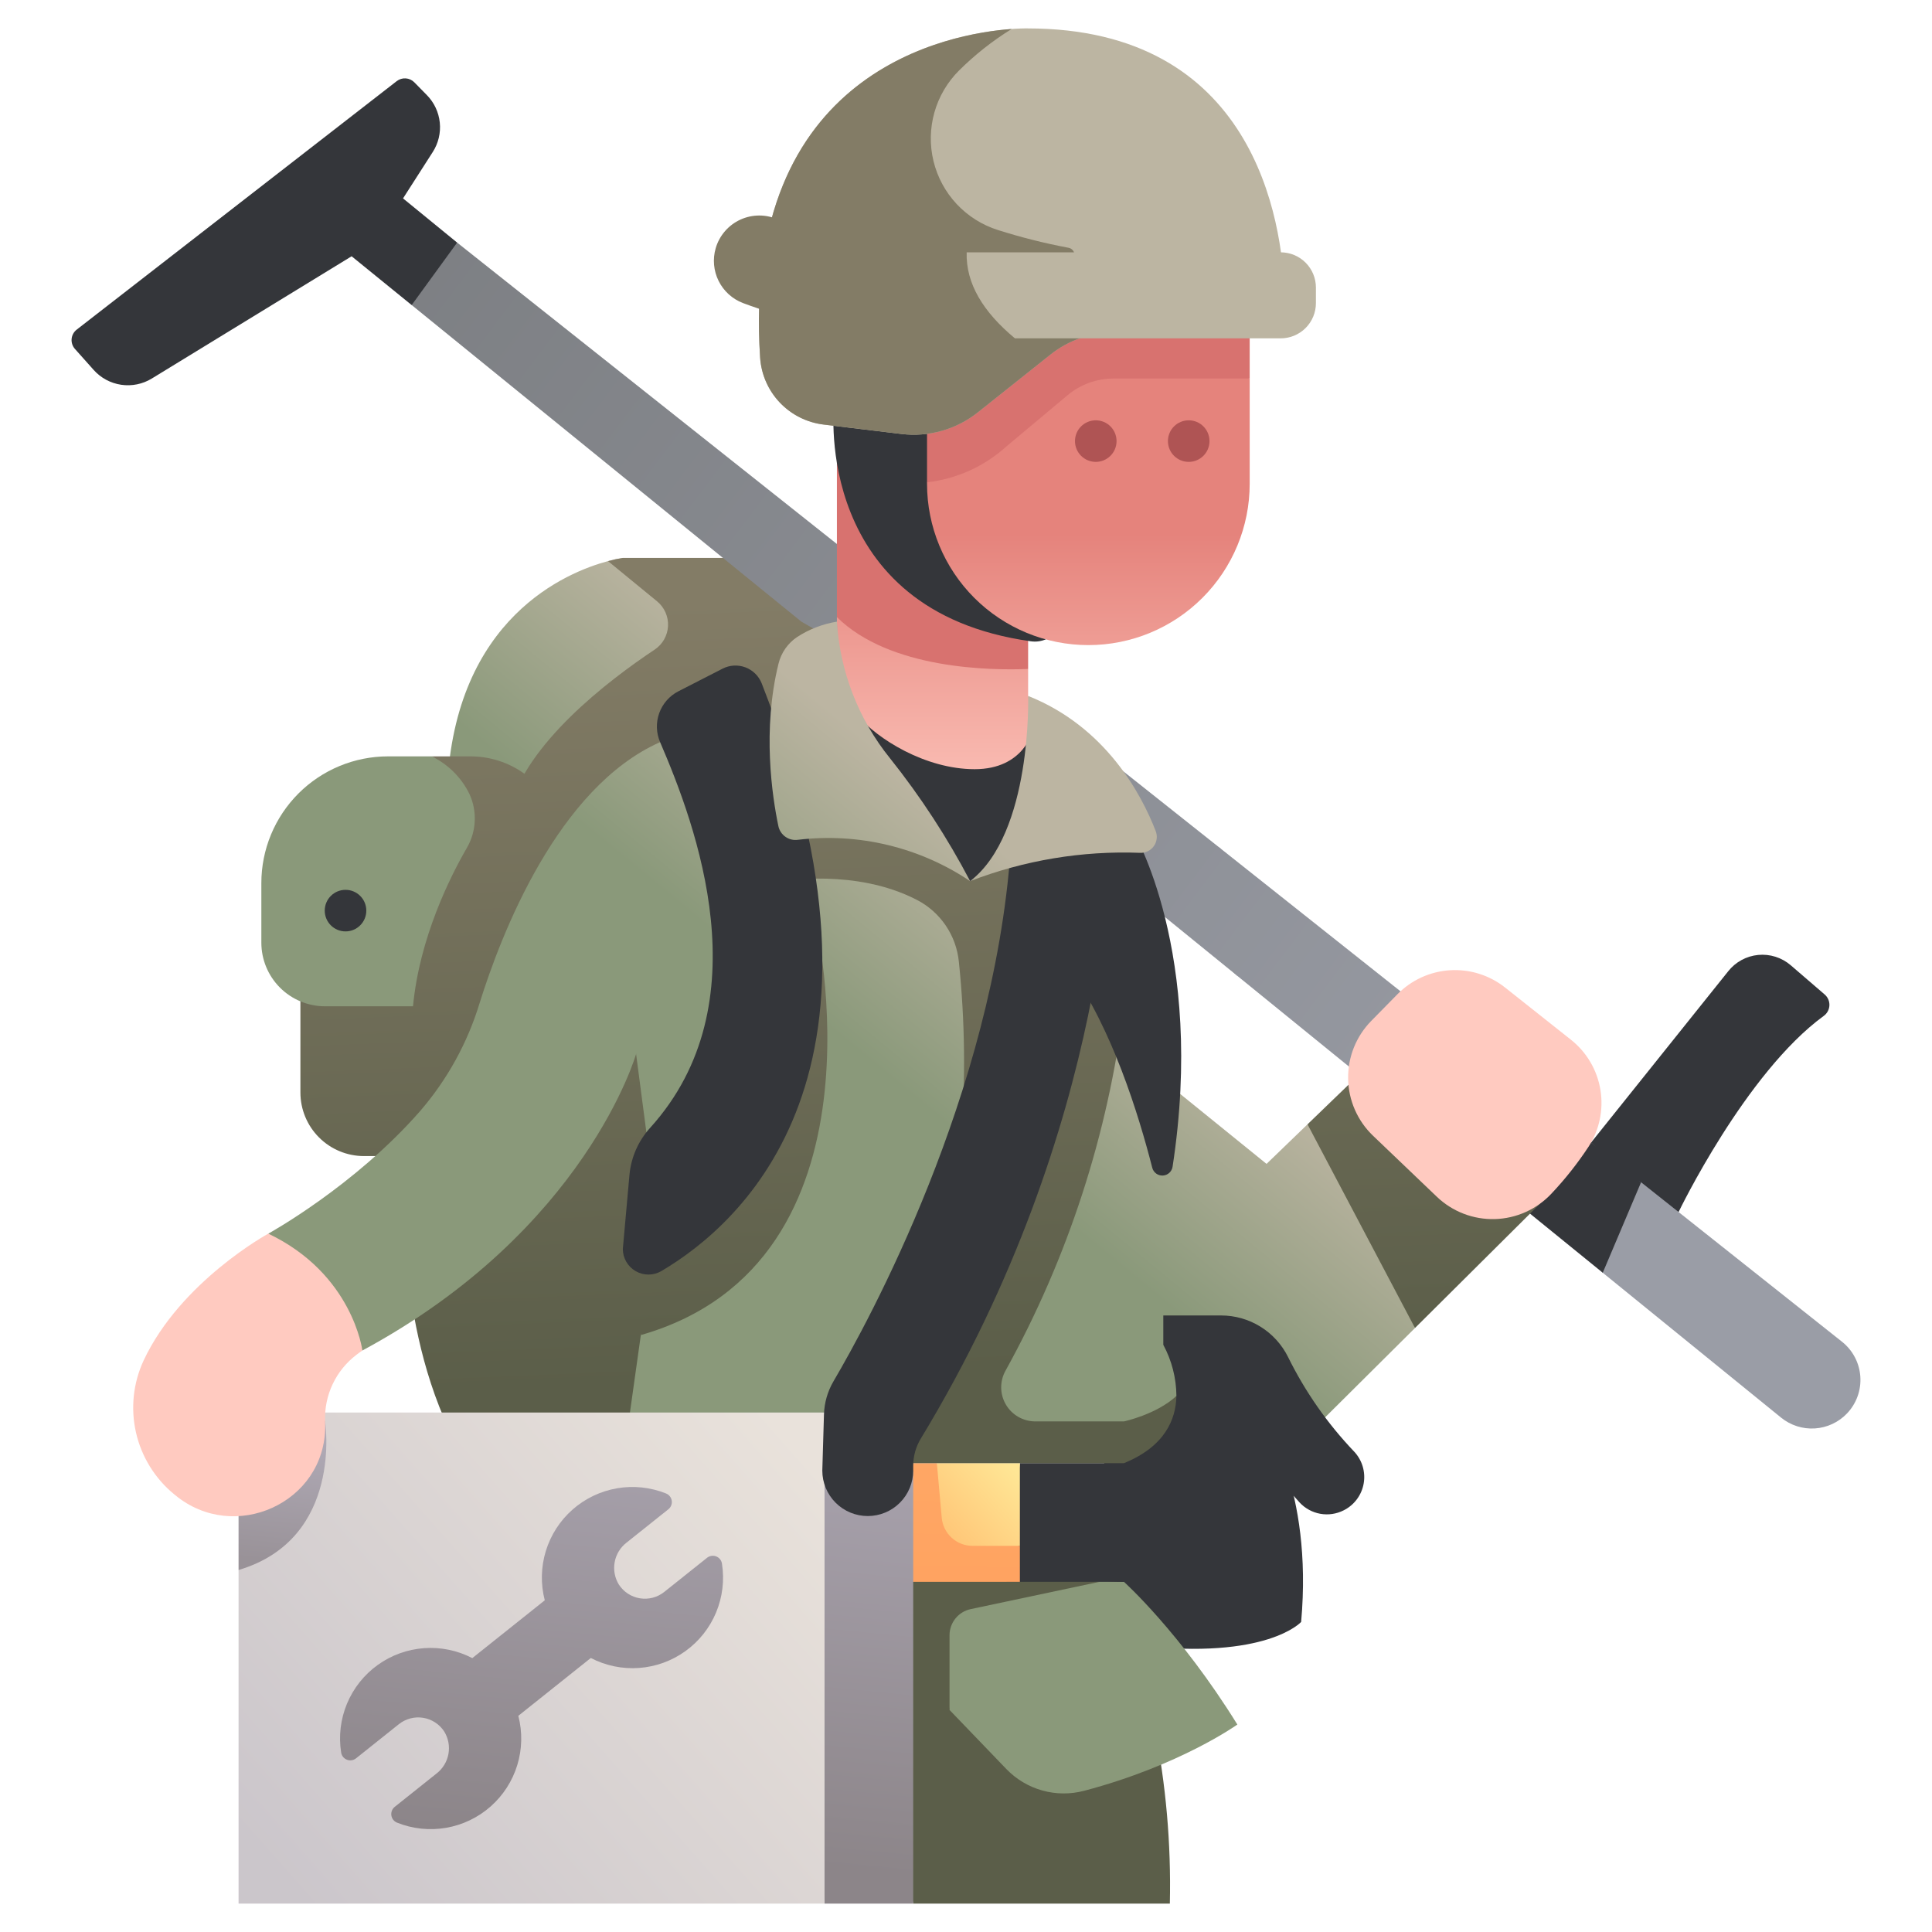 <svg width="512" height="512" viewBox="0 0 512 512" fill="none" xmlns="http://www.w3.org/2000/svg">
<path d="M305.491 284.021L335.646 308.441L346.503 297.958C359.389 313.946 369.062 332.274 374.989 351.934L348.184 378.577L297.856 346.424L305.491 284.021Z" fill="url(#paint0_linear_142_2)"/>
<path d="M118.495 208.968C120.505 163.667 150.269 151.603 161.13 148.7C162.42 148.34 163.732 148.058 165.057 147.857C165.057 147.857 199.929 155.677 172.99 197.593C146.051 239.509 118.495 225.042 118.495 225.042V208.968Z" fill="url(#paint1_linear_142_2)"/>
<path d="M107.327 318.46L118.495 302.226V237.327L134.943 214.603C139.38 197.078 160.918 180.531 173.512 172.137C174.546 171.445 175.403 170.52 176.014 169.436C176.626 168.353 176.975 167.141 177.035 165.898C177.094 164.656 176.861 163.416 176.356 162.28C175.85 161.143 175.085 160.14 174.122 159.352L161.132 148.701C162.423 148.342 163.735 148.06 165.06 147.857H228.487L185.829 386.388L125.714 390.7C105.238 360.409 107.327 318.46 107.327 318.46Z" fill="url(#paint2_linear_142_2)"/>
<path d="M483.337 269.205C483.777 268.883 484.138 268.465 484.393 267.984C484.649 267.502 484.792 266.969 484.812 266.424C484.833 265.879 484.729 265.337 484.51 264.838C484.291 264.339 483.962 263.895 483.548 263.541L474.57 255.809C473.39 254.792 472.016 254.025 470.531 253.554C469.046 253.082 467.482 252.917 465.931 253.067C464.381 253.216 462.877 253.679 461.51 254.426C460.143 255.173 458.941 256.189 457.978 257.413L421.65 302.792C430.136 311.225 438.475 319.227 444.841 321.203C444.841 321.203 462.536 284.371 483.337 269.205Z" fill="#34363A"/>
<path d="M488.159 355.581L434.902 313.312C411.217 300.705 390.027 283.886 372.373 263.68L323.543 224.926C284.327 198.272 248.314 172.07 226.436 147.854L121.142 64.286C118.039 65.987 115.35 68.354 113.269 71.216C111.187 74.079 109.765 77.366 109.104 80.843L212.373 164.744C243.479 182.233 284.916 218.955 327.969 258.664L360.77 285.318C382.497 297.599 403.765 315.656 424.745 337.289L472.01 375.689C474.525 377.732 477.717 378.754 480.951 378.55C484.184 378.347 487.223 376.934 489.463 374.593C490.702 373.297 491.658 371.756 492.268 370.07C492.878 368.383 493.13 366.588 493.007 364.799C492.885 363.01 492.39 361.266 491.555 359.679C490.72 358.092 489.564 356.696 488.159 355.581Z" fill="url(#paint3_linear_142_2)"/>
<path d="M121.144 64.289L109.097 80.846L93.183 67.915L40.23 100.314C37.801 101.8 34.927 102.385 32.111 101.968C29.295 101.551 26.714 100.158 24.82 98.033L19.86 92.473C19.538 92.114 19.294 91.692 19.143 91.234C18.991 90.776 18.936 90.292 18.98 89.812C19.024 89.332 19.166 88.865 19.397 88.442C19.629 88.019 19.945 87.649 20.326 87.353L105.132 21.504C105.813 20.974 106.665 20.713 107.525 20.771C108.386 20.829 109.196 21.201 109.8 21.817L113.128 25.206C115.058 27.169 116.263 29.73 116.547 32.469C116.83 35.208 116.176 37.962 114.69 40.279L106.808 52.575L121.144 64.289ZM424.745 337.289L390.537 309.496C391.29 306.248 391.978 303.473 391.978 303.473L409.806 293.394L434.902 313.312L424.745 337.289Z" fill="#34363A"/>
<path d="M327.969 258.664L277.935 218.005V188.731L323.543 224.929C327.011 233.949 328.617 246.277 327.969 258.664Z" fill="url(#paint4_linear_142_2)"/>
<path d="M138.597 257.083H79.611V289.521C79.611 293.99 81.387 298.277 84.547 301.437C87.708 304.598 91.994 306.373 96.464 306.373H122.225C122.225 306.373 138.356 282.907 138.597 257.083Z" fill="url(#paint5_linear_142_2)"/>
<path d="M109.457 266.677H86.126C81.653 266.677 77.363 264.9 74.2 261.737C71.037 258.574 69.26 254.284 69.26 249.811V234.026C69.26 229.616 70.129 225.249 71.816 221.175C73.504 217.101 75.978 213.399 79.096 210.281C82.214 207.162 85.916 204.689 89.99 203.001C94.065 201.314 98.431 200.445 102.841 200.445H114.405C146.14 211.878 133.304 237.521 109.457 266.677Z" fill="url(#paint6_linear_142_2)"/>
<path d="M123.687 224.759C124.951 222.612 125.678 220.191 125.808 217.703C125.937 215.215 125.465 212.732 124.431 210.465C122.311 206.093 118.78 202.562 114.408 200.442H124.648C130.442 200.433 136.052 202.481 140.477 206.222C144.901 209.963 147.854 215.154 148.808 220.869C149.205 223.35 149.411 225.857 149.424 228.369L137.808 266.677H109.451C111.17 248.523 119.316 232.314 123.687 224.759Z" fill="url(#paint7_linear_142_2)"/>
<path d="M334.774 376.285C334.774 376.285 348.002 394.205 344.817 429.83C344.817 429.83 335.741 439.977 301.698 436.057L292.64 417.929V364.372C292.64 364.372 321.545 357.179 334.774 376.285Z" fill="#34363A"/>
<path d="M302.438 348.612H323.609C327.299 348.613 330.914 349.645 334.049 351.591C337.183 353.537 339.711 356.32 341.349 359.626C345.874 368.805 351.768 377.242 358.829 384.651C359.889 385.767 360.673 387.116 361.118 388.59C361.562 390.064 361.656 391.621 361.39 393.137C361.125 394.654 360.508 396.087 359.589 397.322C358.67 398.557 357.475 399.56 356.099 400.25C354.182 401.225 351.999 401.547 349.882 401.167C347.765 400.786 345.831 399.724 344.374 398.142C338.817 392.092 334.016 385.388 330.079 378.178C328.902 376.037 327.169 374.254 325.063 373.016C322.956 371.778 320.554 371.133 318.111 371.147H304.397C304.397 371.147 299.988 358.648 302.438 348.612Z" fill="#34363A"/>
<path d="M305.893 457.364C308.993 472.867 310.378 488.664 310.022 504.471H242.007L228.485 429.839C228.485 429.839 280.779 428.464 305.893 457.364Z" fill="url(#paint8_linear_142_2)"/>
<path d="M297.859 419.203C297.859 419.203 312.775 432.593 327.912 457.019C327.912 457.019 312.76 467.869 287.335 474.57C283.696 475.537 279.865 475.514 276.237 474.504C272.61 473.493 269.319 471.532 266.704 468.823L251.645 453.162L243.855 417.111L297.859 419.203Z" fill="url(#paint9_linear_142_2)"/>
<path d="M251.636 453.156L238.411 439.401V412.982L291.361 419.203L257.241 426.431C255.656 426.768 254.235 427.639 253.215 428.898C252.194 430.158 251.637 431.729 251.636 433.349V453.156Z" fill="url(#paint10_linear_142_2)"/>
<path d="M270.277 387.745H297.859V419.203H266.726L270.277 387.745Z" fill="#34363A"/>
<path d="M270.277 387.745V409.665L243.848 417.105L248.275 387.745H270.277Z" fill="url(#paint11_linear_142_2)"/>
<path d="M249.57 402.212C249.752 404.248 250.69 406.141 252.198 407.521C253.706 408.9 255.676 409.665 257.72 409.665H270.277V419.203H232.998V387.745H248.275L249.57 402.212Z" fill="url(#paint12_linear_142_2)"/>
<path d="M242.007 389.722V504.472H218.513L209.884 389.722H242.007Z" fill="url(#paint13_linear_142_2)"/>
<path d="M168.57 279.32C168.57 279.32 155.288 325.962 96.035 357.899L71.1 326.927C71.1 326.927 93.955 314.357 111.399 294.373C118.549 286.069 123.891 276.367 127.083 265.885C132.783 247.606 147.766 208.723 174.934 196.671L183.682 253.636L168.57 279.32Z" fill="url(#paint14_linear_142_2)"/>
<path d="M308.287 322.431V356.388C310.534 360.555 311.727 365.208 311.763 369.941L301.697 382.831L165.81 382.38L169.827 353.798C175.354 337.56 178.229 322.476 172.735 311.005L168.57 279.314L174.934 196.668L286.806 216.987C286.806 216.987 313.135 256.361 308.287 322.431Z" fill="url(#paint15_linear_142_2)"/>
<path d="M174.234 322.431L173.933 320.107L216.108 244.004C216.108 244.004 237.287 334.496 169.829 353.804L174.234 322.431Z" fill="url(#paint16_linear_142_2)"/>
<path d="M63.222 504.472H218.513V374.331H79.612L63.222 416.066V504.472Z" fill="url(#paint17_linear_142_2)"/>
<path d="M242.966 238.47C226.667 230.051 207.351 233.559 207.351 233.559C207.351 233.559 203.565 217.425 200.475 201.305L264.597 212.951L266.47 215.523L277.219 235.821L254.648 302.136C255.924 286.391 255.743 270.562 254.107 254.851C253.761 251.409 252.561 248.107 250.616 245.247C248.67 242.386 246.041 240.056 242.966 238.47Z" fill="url(#paint18_linear_142_2)"/>
<path d="M224.137 374.331L272.465 274.565L277.934 254.556L291.512 251.65L297.859 266.677C293.664 300.566 283.015 333.337 266.487 363.219C265.712 364.595 265.312 366.149 265.326 367.728C265.339 369.307 265.766 370.854 266.564 372.216C267.361 373.579 268.502 374.708 269.872 375.492C271.243 376.277 272.794 376.688 274.373 376.686H297.865C297.865 376.686 306.448 374.867 311.764 369.946C311.626 376.27 308.623 383.359 297.865 387.751H231.409L224.137 374.331Z" fill="url(#paint19_linear_142_2)"/>
<path d="M300.246 220.259C300.246 220.259 319.507 252.139 310.742 309.215C310.643 309.839 310.331 310.41 309.861 310.832C309.39 311.254 308.788 311.501 308.157 311.532C307.525 311.562 306.903 311.374 306.393 310.999C305.884 310.625 305.52 310.086 305.361 309.474C301.747 295.326 294.699 272.617 283.625 257.083L282.692 220.259H300.246Z" fill="#34363A"/>
<path d="M294.372 220.259C294.372 220.259 295.07 297.132 244.045 381.207C242.72 383.375 242.016 385.864 242.008 388.405V389.722C242.008 392.916 240.739 395.979 238.482 398.238C236.224 400.497 233.162 401.767 229.968 401.769C226.773 401.769 223.709 400.5 221.449 398.241C219.19 395.982 217.921 392.917 217.921 389.722L218.361 374.853C218.45 371.758 219.316 368.735 220.882 366.063C230.101 350.366 263.197 290.006 267.823 225.282L294.372 220.259Z" fill="#34363A"/>
<path d="M272.465 184.427V177.282C255.448 168.239 238.555 163.656 221.788 163.533V164.747L222.943 208.116L257.095 233.504L281.297 208.958L272.465 184.427Z" fill="url(#paint20_linear_142_2)"/>
<path d="M272.465 177.281C262.677 177.687 235.793 177.402 221.788 163.533V113.443L272.465 125.902V177.281Z" fill="#D8726F"/>
<path d="M221 107.91C221 107.91 215.484 161.9 273.194 169.952C274.597 170.154 276.028 169.947 277.316 169.357C278.604 168.767 279.695 167.818 280.459 166.625C281.223 165.431 281.626 164.043 281.622 162.626C281.618 161.209 281.205 159.823 280.435 158.634L248.403 109.25L221 107.91Z" fill="#34363A"/>
<path d="M288.426 170.96C299.765 170.959 310.64 166.455 318.658 158.437C326.676 150.419 331.181 139.544 331.181 128.205V100.314C291.929 81.869 265.909 97.417 245.671 127.819V128.205C245.672 139.544 250.176 150.419 258.194 158.437C266.212 166.455 277.087 170.959 288.426 170.96Z" fill="url(#paint21_linear_142_2)"/>
<path d="M331.181 100.314H295.076C290.634 100.314 286.333 101.876 282.927 104.728L266.793 118.234C260.936 123.572 253.545 126.926 245.671 127.819V80.846H331.181V100.314Z" fill="#D8726F"/>
<path d="M330.897 88.362C332.163 88.372 333.418 88.128 334.588 87.644C335.758 87.16 336.819 86.446 337.708 85.544C338.598 84.643 339.297 83.572 339.765 82.395C340.232 81.219 340.459 79.96 340.432 78.694C339.989 57.796 332.003 7.529 272.331 7.529C272.331 7.529 195.628 5.646 201.422 94.6C201.696 99.084 203.531 103.331 206.608 106.604C209.686 109.877 213.811 111.97 218.27 112.52L238.901 115.009C242.483 115.442 246.115 115.159 249.587 114.176C253.059 113.194 256.301 111.532 259.125 109.286L278.4 93.948C283.211 90.121 289.188 88.059 295.335 88.105L330.897 88.362Z" fill="url(#paint22_linear_142_2)"/>
<path d="M273.666 193.657C273.666 193.657 271.38 203.842 258.296 203.842C245.213 203.842 232.395 195.763 227.298 189.616L224.136 206.828L257.093 233.507C257.093 233.507 280.34 223.691 273.666 193.657Z" fill="#34363A"/>
<path d="M272.465 184.427C272.465 184.427 273.605 220.815 257.095 233.508C271.449 227.973 286.78 225.421 302.152 226.009C302.855 226.038 303.555 225.892 304.187 225.584C304.819 225.275 305.364 224.814 305.773 224.241C306.182 223.669 306.442 223.003 306.529 222.305C306.617 221.607 306.528 220.898 306.273 220.243C302.588 210.691 293.149 192.655 272.465 184.427Z" fill="url(#paint23_linear_142_2)"/>
<path d="M191.489 177.203L179.792 183.195C177.423 184.409 175.603 186.477 174.703 188.982C173.802 191.487 173.887 194.241 174.941 196.685C184.416 218.708 202.165 265.871 172.314 298.863C169.176 302.311 167.246 306.687 166.817 311.329L165.057 330.972C165.054 332.168 165.368 333.343 165.965 334.378C166.563 335.414 167.424 336.273 168.46 336.869C169.497 337.466 170.673 337.777 171.868 337.773C173.064 337.769 174.237 337.448 175.27 336.845C196.867 324.117 242.015 283.743 201.86 181.105C201.477 180.134 200.894 179.255 200.15 178.523C199.406 177.791 198.516 177.223 197.54 176.856C196.563 176.488 195.52 176.329 194.478 176.389C193.436 176.449 192.418 176.726 191.489 177.203Z" fill="#34363A"/>
<path d="M221.788 164.744C222.601 177.986 227.523 190.645 235.869 200.959C243.962 211.109 251.069 222.007 257.095 233.505C243.685 224.513 227.496 220.628 211.466 222.556C210.307 222.722 209.127 222.443 208.165 221.774C207.203 221.105 206.531 220.096 206.283 218.951C204.627 211.048 201.976 193.419 206.316 175.872C207.02 172.992 208.773 170.479 211.233 168.824C214.43 166.746 218.024 165.356 221.788 164.744Z" fill="url(#paint24_linear_142_2)"/>
<path d="M125.164 439.416L144.372 424.096C143.254 419.799 143.351 415.277 144.65 411.032C145.95 406.787 148.402 402.986 151.733 400.052C155.064 397.118 159.144 395.166 163.519 394.412C167.894 393.659 172.392 394.134 176.513 395.785C176.91 395.945 177.258 396.206 177.522 396.542C177.787 396.878 177.959 397.278 178.021 397.701C178.083 398.124 178.033 398.557 177.876 398.955C177.72 399.353 177.462 399.703 177.128 399.97L166.051 408.805C164.397 410.079 163.274 411.919 162.895 413.972C162.517 416.025 162.911 418.144 164.001 419.924C164.625 420.887 165.444 421.709 166.405 422.337C167.366 422.965 168.448 423.384 169.581 423.569C170.714 423.753 171.873 423.698 172.983 423.408C174.094 423.117 175.131 422.597 176.028 421.882L187.381 412.826C187.716 412.559 188.115 412.385 188.538 412.321C188.961 412.257 189.393 412.304 189.792 412.459C190.19 412.614 190.542 412.87 190.811 413.203C191.079 413.536 191.256 413.933 191.324 414.356C192.016 418.74 191.478 423.231 189.77 427.329C188.061 431.426 185.25 434.969 181.647 437.563C178.045 440.158 173.794 441.702 169.366 442.023C164.939 442.345 160.509 441.432 156.569 439.386L137.362 454.709C138.479 459.005 138.383 463.527 137.083 467.772C135.784 472.017 133.332 475.818 130.001 478.752C126.669 481.686 122.589 483.639 118.214 484.392C113.839 485.145 109.341 484.67 105.22 483.019C104.824 482.859 104.476 482.599 104.211 482.263C103.947 481.926 103.775 481.527 103.713 481.104C103.651 480.681 103.7 480.249 103.857 479.851C104.014 479.453 104.272 479.103 104.606 478.836L115.683 470.001C117.336 468.727 118.46 466.886 118.838 464.834C119.217 462.781 118.823 460.661 117.733 458.882C117.109 457.918 116.29 457.096 115.329 456.468C114.368 455.84 113.286 455.421 112.153 455.237C111.02 455.052 109.861 455.107 108.75 455.398C107.64 455.688 106.603 456.208 105.705 456.924L94.352 465.979C94.018 466.245 93.619 466.419 93.196 466.483C92.774 466.548 92.341 466.5 91.943 466.346C91.544 466.191 91.193 465.935 90.924 465.602C90.655 465.27 90.478 464.873 90.41 464.45C89.717 460.065 90.255 455.574 91.963 451.476C93.671 447.378 96.483 443.835 100.085 441.24C103.687 438.645 107.939 437.101 112.366 436.779C116.794 436.457 121.225 437.37 125.164 439.416Z" fill="url(#paint25_linear_142_2)"/>
<path d="M315.022 122.404C311.979 122.404 309.513 119.938 309.513 116.896C309.513 113.853 311.979 111.387 315.022 111.387C318.064 111.387 320.53 113.853 320.53 116.896C320.53 119.938 318.064 122.404 315.022 122.404Z" fill="#AF5454"/>
<path d="M290.39 122.404C287.348 122.404 284.881 119.938 284.881 116.896C284.881 113.853 287.348 111.387 290.39 111.387C293.432 111.387 295.898 113.853 295.898 116.896C295.898 119.938 293.432 122.404 290.39 122.404Z" fill="#AF5454"/>
<path d="M91.567 246.832C88.524 246.832 86.058 244.366 86.058 241.324C86.058 238.281 88.524 235.815 91.567 235.815C94.609 235.815 97.075 238.281 97.075 241.324C97.075 244.366 94.609 246.832 91.567 246.832Z" fill="#34363A"/>
<path d="M330.897 88.362L295.344 88.097C289.197 88.052 283.22 90.114 278.409 93.94L259.134 109.279C256.31 111.525 253.067 113.187 249.595 114.169C246.123 115.151 242.491 115.434 238.908 115.001L218.278 112.512C213.861 111.991 209.765 109.947 206.693 106.731C203.621 103.515 201.767 99.329 201.45 94.893C196.31 18.372 252.088 8.846 268.101 7.68C263.06 10.796 258.392 14.477 254.186 18.652C251.076 21.738 248.817 25.576 247.627 29.792C246.437 34.008 246.356 38.46 247.392 42.717C248.428 46.974 250.546 50.891 253.541 54.088C256.536 57.285 260.306 59.655 264.486 60.967C270.616 62.911 276.858 64.48 283.178 65.667C283.645 65.752 284.063 66.007 284.352 66.383C284.641 66.759 284.78 67.229 284.742 67.701C284.705 68.174 284.493 68.616 284.149 68.941C283.804 69.267 283.351 69.453 282.877 69.463C282.877 69.463 318.032 77.972 340.382 79.777L330.897 88.362Z" fill="url(#paint26_linear_142_2)"/>
<path d="M348.732 76.207C348.732 73.731 347.749 71.356 345.998 69.605C344.247 67.854 341.872 66.87 339.396 66.87H256.178C255.932 75.142 260.561 82.682 268.964 89.666H339.394C341.871 89.666 344.245 88.683 345.996 86.932C347.747 85.181 348.731 82.806 348.731 80.33L348.732 76.207Z" fill="url(#paint27_linear_142_2)"/>
<path d="M189.663 65.789C190.146 64.121 190.986 62.578 192.123 61.265C193.259 59.953 194.667 58.902 196.249 58.185C197.83 57.468 199.549 57.102 201.285 57.112C203.022 57.122 204.735 57.508 206.309 58.243C221.97 65.438 243.779 66.652 252.426 66.842C252.426 66.842 251.286 85.515 268.964 89.665H256.177C227.165 89.665 207.631 84.381 196.876 80.304C194.073 79.229 191.777 77.14 190.441 74.452C189.105 71.764 188.828 68.672 189.664 65.789H189.663Z" fill="url(#paint28_linear_142_2)"/>
<path d="M63.221 384.891L86.141 376.502C86.141 376.502 91.152 407.781 63.221 416.066V384.891Z" fill="url(#paint29_linear_142_2)"/>
<path d="M96.035 357.899C96.035 357.899 93.518 337.619 71.1 326.927C71.1 326.927 47.884 339.586 38.063 360.54C35.294 366.501 34.581 373.213 36.036 379.623C37.492 386.033 41.032 391.78 46.104 395.961L46.405 396.205C62.066 409.178 86.207 398.3 86.177 377.958C86.177 377.481 86.168 376.997 86.148 376.508C86.039 373.155 86.731 369.825 88.167 366.793C89.604 363.762 91.743 361.116 94.407 359.078C94.934 358.664 95.477 358.271 96.035 357.899Z" fill="url(#paint30_linear_142_2)"/>
<path d="M408.139 318.976L374.989 351.934L346.503 297.958L371.999 273.346L408.139 318.976Z" fill="url(#paint31_linear_142_2)"/>
<path d="M416.304 275.531L398.86 261.706C394.724 258.427 389.522 256.795 384.255 257.124C378.988 257.453 374.028 259.719 370.332 263.486L363.384 270.563C361.402 272.583 359.84 274.977 358.789 277.605C357.739 280.233 357.222 283.044 357.267 285.874C357.312 288.704 357.918 291.497 359.051 294.09C360.185 296.684 361.822 299.027 363.868 300.982L380.78 317.152C382.822 319.104 385.231 320.632 387.867 321.647C390.503 322.663 393.314 323.146 396.138 323.069C398.961 322.992 401.742 322.356 404.318 321.199C406.895 320.041 409.217 318.384 411.149 316.324C414.769 312.489 418.048 308.347 420.948 303.943C423.855 299.48 424.99 294.093 424.131 288.837C423.272 283.581 420.481 278.836 416.304 275.531Z" fill="url(#paint32_linear_142_2)"/>
<defs>
<linearGradient id="paint0_linear_142_2" x1="355.548" y1="299.336" x2="314.038" y2="349.884" gradientUnits="userSpaceOnUse">
<stop stop-color="#BCB5A2"/>
<stop offset="1" stop-color="#8A997A"/>
</linearGradient>
<linearGradient id="paint1_linear_142_2" x1="355.548" y1="299.336" x2="314.038" y2="349.884" gradientUnits="userSpaceOnUse">
<stop stop-color="#BCB5A2"/>
<stop offset="1" stop-color="#8A997A"/>
</linearGradient>
<linearGradient id="paint2_linear_142_2" x1="164.784" y1="160.012" x2="173.173" y2="366.657" gradientUnits="userSpaceOnUse">
<stop stop-color="#837C66"/>
<stop offset="1" stop-color="#5B5E49"/>
</linearGradient>
<linearGradient id="paint3_linear_142_2" x1="435.602" y1="325.1" x2="-103.261" y2="-82.29" gradientUnits="userSpaceOnUse">
<stop stop-color="#9A9DA6"/>
<stop offset="1" stop-color="#6B6D6E"/>
</linearGradient>
<linearGradient id="paint4_linear_142_2" x1="435.602" y1="325.1" x2="-103.261" y2="-82.29" gradientUnits="userSpaceOnUse">
<stop stop-color="#9A9DA6"/>
<stop offset="1" stop-color="#6B6D6E"/>
</linearGradient>
<linearGradient id="paint5_linear_142_2" x1="164.784" y1="160.012" x2="173.173" y2="366.657" gradientUnits="userSpaceOnUse">
<stop stop-color="#837C66"/>
<stop offset="1" stop-color="#5B5E49"/>
</linearGradient>
<linearGradient id="paint6_linear_142_2" x1="355.548" y1="299.336" x2="314.038" y2="349.884" gradientUnits="userSpaceOnUse">
<stop stop-color="#BCB5A2"/>
<stop offset="1" stop-color="#8A997A"/>
</linearGradient>
<linearGradient id="paint7_linear_142_2" x1="164.784" y1="160.012" x2="173.174" y2="366.657" gradientUnits="userSpaceOnUse">
<stop stop-color="#837C66"/>
<stop offset="1" stop-color="#5B5E49"/>
</linearGradient>
<linearGradient id="paint8_linear_142_2" x1="164.784" y1="160.012" x2="173.174" y2="366.657" gradientUnits="userSpaceOnUse">
<stop stop-color="#837C66"/>
<stop offset="1" stop-color="#5B5E49"/>
</linearGradient>
<linearGradient id="paint9_linear_142_2" x1="355.548" y1="299.336" x2="314.038" y2="349.884" gradientUnits="userSpaceOnUse">
<stop stop-color="#BCB5A2"/>
<stop offset="1" stop-color="#8A997A"/>
</linearGradient>
<linearGradient id="paint10_linear_142_2" x1="164.784" y1="160.012" x2="173.174" y2="366.657" gradientUnits="userSpaceOnUse">
<stop stop-color="#837C66"/>
<stop offset="1" stop-color="#5B5E49"/>
</linearGradient>
<linearGradient id="paint11_linear_142_2" x1="268.996" y1="389.573" x2="238.978" y2="417.772" gradientUnits="userSpaceOnUse">
<stop stop-color="#FFE695"/>
<stop offset="1" stop-color="#FFB265"/>
</linearGradient>
<linearGradient id="paint12_linear_142_2" x1="254.089" y1="177.948" x2="248.933" y2="652.293" gradientUnits="userSpaceOnUse">
<stop stop-color="#FFBF80"/>
<stop offset="1" stop-color="#FF8842"/>
</linearGradient>
<linearGradient id="paint13_linear_142_2" x1="232.127" y1="384.721" x2="221.16" y2="495.389" gradientUnits="userSpaceOnUse">
<stop stop-color="#A8A2AD"/>
<stop offset="1" stop-color="#8C8589"/>
</linearGradient>
<linearGradient id="paint14_linear_142_2" x1="355.548" y1="299.336" x2="314.038" y2="349.884" gradientUnits="userSpaceOnUse">
<stop stop-color="#BCB5A2"/>
<stop offset="1" stop-color="#8A997A"/>
</linearGradient>
<linearGradient id="paint15_linear_142_2" x1="355.548" y1="299.336" x2="314.038" y2="349.884" gradientUnits="userSpaceOnUse">
<stop stop-color="#BCB5A2"/>
<stop offset="1" stop-color="#8A997A"/>
</linearGradient>
<linearGradient id="paint16_linear_142_2" x1="164.784" y1="160.012" x2="173.174" y2="366.657" gradientUnits="userSpaceOnUse">
<stop stop-color="#837C66"/>
<stop offset="1" stop-color="#5B5E49"/>
</linearGradient>
<linearGradient id="paint17_linear_142_2" x1="212.462" y1="383.28" x2="77.866" y2="502.423" gradientUnits="userSpaceOnUse">
<stop stop-color="#E9E2DB"/>
<stop offset="1" stop-color="#CBC6CB"/>
</linearGradient>
<linearGradient id="paint18_linear_142_2" x1="164.784" y1="160.012" x2="173.173" y2="366.657" gradientUnits="userSpaceOnUse">
<stop stop-color="#837C66"/>
<stop offset="1" stop-color="#5B5E49"/>
</linearGradient>
<linearGradient id="paint19_linear_142_2" x1="164.784" y1="160.012" x2="173.173" y2="366.657" gradientUnits="userSpaceOnUse">
<stop stop-color="#837C66"/>
<stop offset="1" stop-color="#5B5E49"/>
</linearGradient>
<linearGradient id="paint20_linear_142_2" x1="251.543" y1="222.729" x2="251.543" y2="141.583" gradientUnits="userSpaceOnUse">
<stop stop-color="#FFCAC0"/>
<stop offset="1" stop-color="#E5837C"/>
</linearGradient>
<linearGradient id="paint21_linear_142_2" x1="251.543" y1="222.729" x2="251.543" y2="141.583" gradientUnits="userSpaceOnUse">
<stop stop-color="#FFCAC0"/>
<stop offset="1" stop-color="#E5837C"/>
</linearGradient>
<linearGradient id="paint22_linear_142_2" x1="355.548" y1="299.336" x2="314.038" y2="349.884" gradientUnits="userSpaceOnUse">
<stop stop-color="#BCB5A2"/>
<stop offset="1" stop-color="#8A997A"/>
</linearGradient>
<linearGradient id="paint23_linear_142_2" x1="355.548" y1="299.336" x2="314.038" y2="349.884" gradientUnits="userSpaceOnUse">
<stop stop-color="#BCB5A2"/>
<stop offset="1" stop-color="#8A997A"/>
</linearGradient>
<linearGradient id="paint24_linear_142_2" x1="355.548" y1="299.336" x2="314.038" y2="349.884" gradientUnits="userSpaceOnUse">
<stop stop-color="#BCB5A2"/>
<stop offset="1" stop-color="#8A997A"/>
</linearGradient>
<linearGradient id="paint25_linear_142_2" x1="232.127" y1="384.721" x2="221.16" y2="495.389" gradientUnits="userSpaceOnUse">
<stop stop-color="#A8A2AD"/>
<stop offset="1" stop-color="#8C8589"/>
</linearGradient>
<linearGradient id="paint26_linear_142_2" x1="164.784" y1="160.012" x2="173.174" y2="366.657" gradientUnits="userSpaceOnUse">
<stop stop-color="#837C66"/>
<stop offset="1" stop-color="#5B5E49"/>
</linearGradient>
<linearGradient id="paint27_linear_142_2" x1="355.548" y1="299.336" x2="314.038" y2="349.884" gradientUnits="userSpaceOnUse">
<stop stop-color="#BCB5A2"/>
<stop offset="1" stop-color="#8A997A"/>
</linearGradient>
<linearGradient id="paint28_linear_142_2" x1="164.784" y1="160.012" x2="173.173" y2="366.657" gradientUnits="userSpaceOnUse">
<stop stop-color="#837C66"/>
<stop offset="1" stop-color="#5B5E49"/>
</linearGradient>
<linearGradient id="paint29_linear_142_2" x1="75.908" y1="374.051" x2="71.99" y2="413.595" gradientUnits="userSpaceOnUse">
<stop stop-color="#B5AFBC"/>
<stop offset="1" stop-color="#999298"/>
</linearGradient>
<linearGradient id="paint30_linear_142_2" x1="251.543" y1="222.729" x2="251.543" y2="141.583" gradientUnits="userSpaceOnUse">
<stop stop-color="#FFCAC0"/>
<stop offset="1" stop-color="#E5837C"/>
</linearGradient>
<linearGradient id="paint31_linear_142_2" x1="164.784" y1="160.012" x2="173.173" y2="366.657" gradientUnits="userSpaceOnUse">
<stop stop-color="#837C66"/>
<stop offset="1" stop-color="#5B5E49"/>
</linearGradient>
<linearGradient id="paint32_linear_142_2" x1="251.542" y1="222.729" x2="251.542" y2="141.583" gradientUnits="userSpaceOnUse">
<stop stop-color="#FFCAC0"/>
<stop offset="1" stop-color="#E5837C"/>
</linearGradient>
</defs>
</svg>
